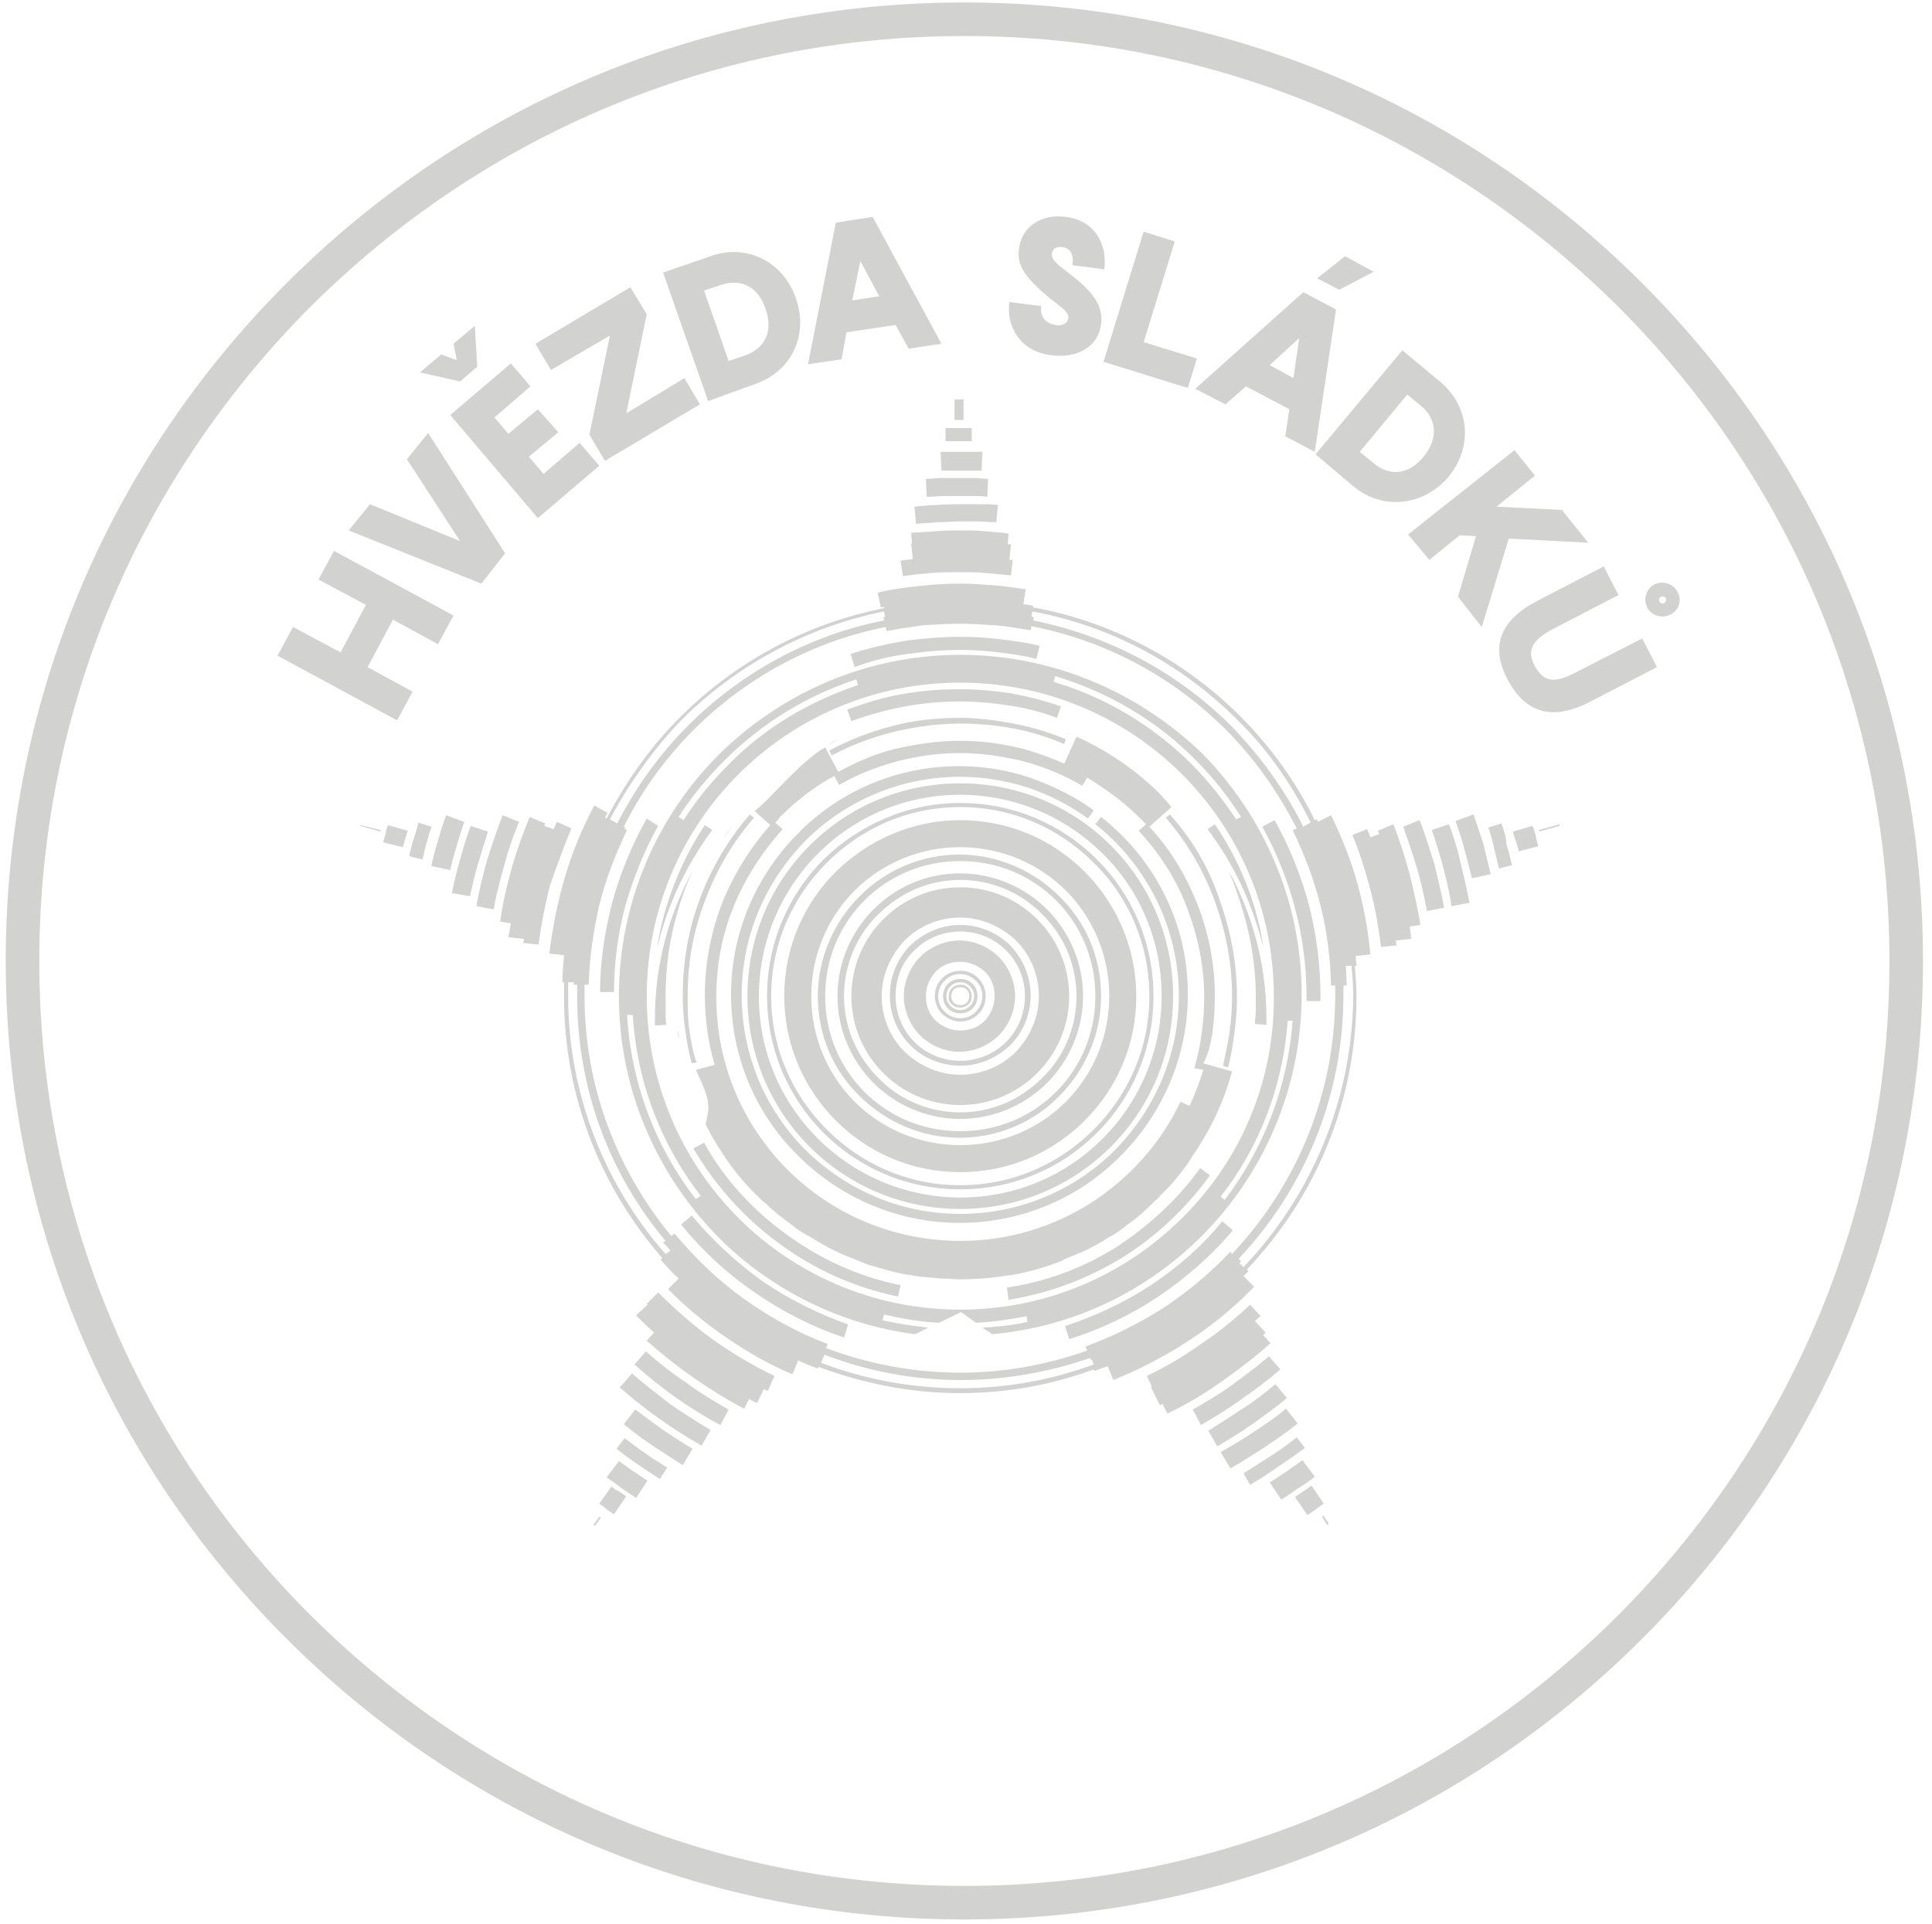 <?xml version="1.0" encoding="utf-8"?>
<!-- Generator: Adobe Illustrator 25.0.1, SVG Export Plug-In . SVG Version: 6.00 Build 0)  -->
<svg version="1.1" id="Layer_1" xmlns="http://www.w3.org/2000/svg" xmlns:xlink="http://www.w3.org/1999/xlink" x="0px" y="0px"
	 viewBox="0 0 236 235.1" style="enable-background:new 0 0 236 235.1;" xml:space="preserve">
<style type="text/css">
	.st0{opacity:0.2;}
	.st1{fill:#1D1D1B;}
</style>
<g>
	<g class="st0">
		<g>
			<path class="st1" d="M77.6,172.2l-1.4,1.8c1.1,0.9,2.3,1.8,3.5,2.6c1.2,0.8,2.5,1.6,3.7,2.4l1.2-2c-1.2-0.7-2.4-1.5-3.6-2.3
				C79.9,173.9,78.8,173.1,77.6,172.2z M77.2,167.8l-1.5,1.7c1.5,1.3,3.1,2.6,4.8,3.8c1.7,1.2,3.4,2.3,5.2,3.3l1.1-1.9
				c-1.7-1-3.4-2.1-5-3.2C80.3,170.3,78.7,169.1,77.2,167.8z M76.3,175.7l-1,1.3c0.9,0.7,1.7,1.3,2.6,1.9c0.9,0.6,1.8,1.2,2.7,1.8
				l0.9-1.4c-0.9-0.6-1.8-1.1-2.6-1.7C78,177,77.1,176.3,76.3,175.7z M72.5,186.3l0.2,0.1l0.7-1l-0.2-0.1L72.5,186.3z M74.7,181.6
				l-1.5,2.1c0.3,0.2,0.6,0.4,0.9,0.7c0.3,0.2,0.6,0.4,0.9,0.6l1.5-2.2c-0.3-0.2-0.6-0.4-0.9-0.6C75.3,182.1,75,181.9,74.7,181.6z
				 M110.8,79.9c2.1-0.3,4.3-0.5,6.5-0.5c1.6,0,3.2,0.1,4.7,0.3c1.6,0.2,3.1,0.4,4.6,0.8l0.4-1.6c-1.6-0.4-3.2-0.6-4.8-0.8
				c-1.6-0.2-3.2-0.3-4.9-0.3c-2.3,0-4.6,0.2-6.8,0.5c-2.3,0.4-4.5,0.9-6.6,1.6l0.5,1.6C106.5,80.7,108.6,80.2,110.8,79.9z
				 M75.6,178.5l-1.5,2c0.6,0.4,1.2,0.8,1.8,1.3c0.6,0.4,1.2,0.8,1.8,1.2l1.4-2.1c-0.6-0.4-1.2-0.8-1.8-1.2
				C76.7,179.3,76.2,178.9,75.6,178.5z M161.5,185.3L161.5,185.3l0.6,1l0.1-0.1l0.1-0.1l-0.7-1C161.6,185.2,161.6,185.2,161.5,185.3
				z M160.2,181.5c-0.2,0.1-0.5,0.4-1,0.7c-0.4,0.3-0.8,0.5-1,0.7l1.5,2.2c0.4-0.3,0.8-0.5,1-0.7c0.2-0.1,0.5-0.4,1-0.7L160.2,181.5
				z M69.8,101.2l-1.8-0.8c-0.1,0.3-0.2,0.6-0.4,0.9l-1.1-0.4c0-0.1,0.1-0.2,0.1-0.3l-1.9-0.8c-0.8,2-1.6,4.1-2.2,6.3
				c-0.6,2.1-1.1,4.3-1.4,6.5l1.3,0.2c-0.1,0.6-0.2,1.1-0.3,1.7l1.9,0.2c0,0.2,0,0.3-0.1,0.5l1.9,0.2c0.3-2.5,0.8-4.9,1.4-7.3
				C68,105.8,68.9,103.4,69.8,101.2z M158.5,173.9l-1.4-1.8c-1.2,1-2.5,1.9-3.9,2.8c-1.3,0.9-2.7,1.7-4.1,2.5l1.2,2
				c1.4-0.8,2.8-1.7,4.2-2.6C155.8,175.9,157.2,175,158.5,173.9z M159.4,176.9l-1-1.3c-1,0.8-2.1,1.6-3.2,2.3
				c-1.1,0.7-2.2,1.4-3.3,2.1l0.8,1.4c1.2-0.7,2.3-1.4,3.4-2.2C157.2,178.5,158.3,177.7,159.4,176.9z M78.9,165.1l-1.4,1.6
				c1.6,1.4,3.3,2.8,5,4c1.7,1.2,3.6,2.4,5.5,3.4l1-1.9c-1.8-1-3.6-2.1-5.2-3.3C82.1,167.8,80.5,166.5,78.9,165.1z M160.6,180.4
				l-1.5-2c-0.7,0.5-1.4,1-2,1.4c-0.6,0.4-1.3,0.9-2,1.3l1.4,2.1c0.7-0.4,1.4-0.9,2.1-1.4C159.3,181.4,160,180.9,160.6,180.4z
				 M80.4,157.9l-1.4,1.4c0,0,0.1,0.1,0.1,0.1l-1.4,1.3c0.7,0.7,1.4,1.4,2.2,2.1l-0.9,1c1.8,1.6,3.7,3.1,5.7,4.5
				c2,1.4,4.1,2.7,6.2,3.8l0.6-1.2c0.3,0.2,0.7,0.4,1,0.5l0.8-1.7c0.2,0.1,0.3,0.2,0.5,0.2l0.8-1.8c-2.7-1.3-5.2-2.8-7.6-4.5
				C84.8,162,82.5,160,80.4,157.9z M155.2,164.1l-0.9-1c0.1-0.1,0.2-0.2,0.3-0.3l-1.3-1.4c0.2-0.2,0.4-0.4,0.7-0.6l-1.3-1.4
				c-1.9,1.8-3.9,3.4-6,4.8c-2.1,1.5-4.3,2.8-6.6,3.9l0.6,1.3c0,0-0.1,0-0.1,0.1l1.1,2.2c0.1-0.1,0.2-0.1,0.3-0.2l0.6,1.2
				c2.3-1.1,4.5-2.4,6.6-3.9C151.2,167.4,153.3,165.8,155.2,164.1z M157.2,170.8l-1.4-1.7c-1.3,1.1-2.6,2.1-4,3
				c-1.4,0.9-2.8,1.8-4.2,2.7l1.1,1.9c1.5-0.9,3-1.8,4.4-2.8C154.5,172.9,155.9,171.9,157.2,170.8z M156.4,167.3l-1.4-1.6
				c-1.5,1.3-3,2.4-4.5,3.5c-1.5,1.1-3.2,2.1-4.8,3l1,1.9c1.7-1,3.4-2,5-3.2C153.3,169.8,154.9,168.6,156.4,167.3z M59.6,101.6
				l-2.1-0.7c-0.5,1.3-0.9,2.7-1.3,4.1c-0.4,1.4-0.7,2.7-1,4.1l2.2,0.4c0.3-1.3,0.6-2.7,1-4C58.8,104.2,59.2,102.9,59.6,101.6z
				 M119,58.4c-0.7,0-1.2,0-1.7,0c-0.6,0-1.4,0-2.1,0c-0.7,0-1.5,0.1-2.1,0.1l0.1,2.2c0.7,0,1.4-0.1,2.1-0.1c0.6,0,1.3,0,2.1,0
				c0.7,0,1.2,0,1.6,0c0.5,0,1.1,0,1.6,0.1l0.1-2.2C120.2,58.5,119.6,58.4,119,58.4L119,58.4z M117.3,61.6c-0.9,0-1.8,0-2.8,0.1
				c-0.9,0-1.8,0.1-2.8,0.2l0.2,2.1c0.9-0.1,1.8-0.1,2.7-0.2c0.9,0,1.8-0.1,2.7-0.1c0.8,0,1.5,0,2.2,0c0.7,0,1.4,0.1,2.2,0.1
				l0.2-2.1c-0.7-0.1-1.5-0.1-2.3-0.1C118.7,61.6,118,61.6,117.3,61.6z M120.3,64.9c-1-0.1-2-0.1-3-0.1c-1,0-2,0-3,0.1
				c-1,0.1-2,0.1-3,0.2l0.1,1.3c0,0-0.1,0-0.1,0l0.2,1.9c-0.5,0.1-1,0.1-1.5,0.2l0.3,1.9c1.2-0.2,2.3-0.3,3.5-0.4
				c1.1-0.1,2.3-0.1,3.5-0.1c1,0,2.1,0,3.1,0.1c1,0.1,2,0.2,3.1,0.3l0.2-1.9c-0.1,0-0.3,0-0.4,0l0.2-1.9c-0.1,0-0.2,0-0.4,0l0.1-1.3
				C122.2,65,121.2,65,120.3,64.9z M128.4,43.4c2.9,0.4,5.7-0.8,6.1-3.8c0.3-2.4-1.1-4.1-4.3-6.5c-1.4-1.1-1.8-1.5-1.7-2.2
				c0.1-0.6,0.7-0.8,1.3-0.7c0.9,0.1,1.4,0.8,1.2,2.2l3.9,0.5c0.4-3.2-1.3-6-4.7-6.4c-2.9-0.4-5.3,1.1-5.7,3.7
				c-0.3,1.9,0.2,3.3,3.7,6.2c1.6,1.3,2.4,1.7,2.3,2.5c-0.1,0.5-0.6,1-1.6,0.8c-1.1-0.2-1.9-0.9-1.7-2.3l-3.9-0.5
				C122.9,39.6,124.4,42.9,128.4,43.4z M116.9,51.3c0,0,0,0,0.4,0c0.3,0,0.1,0,0.2,0c0.1,0,0.1,0,0.2,0l0-2.5c0,0-0.1,0-0.2,0
				c-0.2,0-0.1,0-0.2,0c-0.1,0-0.1,0-0.4,0c-0.1,0-0.2,0-0.3,0l0,2.5C116.8,51.3,116.8,51.3,116.9,51.3z M116.1,55.2
				c-0.4,0-0.8,0-1.2,0l0.1,2.3c0.4,0,0.8,0,1.2,0c0.2,0,0.6,0,1.1,0c0.6,0,1,0,1.3,0c0.4,0,0.9,0,1.3,0l0.1-2.3c-0.4,0-0.9,0-1.4,0
				c-0.6,0-1,0-1.4,0C117,55.2,116.6,55.2,116.1,55.2z M167.8,33.2l-3.5-1.9l-3.4,2.7l2.7,1.4L167.8,33.2z M165.3,59.4
				c3.6,3,8.6,2.4,11.6-1.1c3-3.6,2.7-8.5-0.9-11.6l-4.7-3.9l-10.6,12.7L165.3,59.4z M171.9,48.2l1.7,1.4c1.7,1.4,2.3,3.7,0.3,6.2
				c-2.1,2.5-4.4,2.2-6.1,0.8l-1.7-1.4L171.9,48.2z M174.6,68.4l3.7-3l2,0.1l-2.2,7.4l2.9,3.7l3.3-10.8l9.7,0.5l-3.2-4l-8-0.4
				l4.7-3.8l-2.5-3.1l-13,10.3L174.6,68.4z M149.7,49.4l2.5-2.2l5.3,2.8l-0.5,3.3l3.6,1.9l2.6-17.4l-4-2.1L146,47.5L149.7,49.4z
				 M158.7,41.3l-0.7,4.9l-2.9-1.6L158.7,41.3z M116.4,53.9c0.1,0,0.4,0,0.9,0c0.4,0,0.6,0,0.7,0c0.2,0,0.4,0,0.7,0l0-1.6
				c-0.2,0-0.4,0-0.7,0c-0.4,0-0.6,0-0.7,0c-0.1,0-0.4,0-0.9,0c-0.3,0-0.6,0-0.9,0l0,1.6C115.9,53.9,116.2,53.9,116.4,53.9z
				 M145.1,47.4l1.1-3.6l-6.5-2l3.8-12.3l-3.8-1.2l-4.9,15.9L145.1,47.4z M74.5,41L72,53.1l1.9,3.2l11.6-6.9l-1.9-3.2l-7.1,4.3
				l2.5-12.1L77,35.1l-11.6,6.9l1.9,3.2L74.5,41z M47.1,101.9c-0.1,0.3-0.2,0.7-0.3,1l2.4,0.6c0.1-0.3,0.2-0.6,0.3-1
				c0.1-0.4,0.2-0.7,0.3-1l-2.4-0.7C47.2,101.2,47.1,101.6,47.1,101.9z M50.4,84.5l-5.5-3l3.1-5.8l5.5,3l1.9-3.5l-14.6-7.9l-1.9,3.5
				l5.8,3.1l-3.1,5.8l-5.8-3.1l-1.9,3.5L48.5,88L50.4,84.5z M50.5,102.6c-0.2,0.7-0.4,1.3-0.5,2l1.6,0.4c0.2-0.7,0.3-1.3,0.5-2
				c0.2-0.7,0.4-1.4,0.6-2l-1.6-0.5C50.9,101.4,50.7,102,50.5,102.6z M44,100.8l0,0.1l2.5,0.7l0-0.1l0-0.1L44,100.8L44,100.8z
				 M103.4,40.6l6-0.9l1.6,2.9L115,42l-8.4-15.5l-4.5,0.7l-3.4,17.3l4.1-0.6L103.4,40.6z M105.1,31.9l2.3,4.3l-3.3,0.5L105.1,31.9z
				 M56.7,100.4l-2.2-0.8c-0.4,1-0.7,2.1-1,3.1c-0.3,1-0.6,2-0.8,3.1l2.3,0.5c0.2-1,0.5-2,0.8-3C56.1,102.3,56.4,101.3,56.7,100.4z
				 M80.4,100.9L79,100c-1.8,3.2-3.2,6.6-4.2,10.2c-0.9,3.5-1.5,7.2-1.5,11l1.7,0c0-3.6,0.5-7.2,1.4-10.6
				C77.4,107.2,78.7,103.9,80.4,100.9z M63.4,100.4l-2-0.8c-0.7,1.8-1.3,3.6-1.9,5.5c-0.5,1.8-1,3.7-1.3,5.6l2.1,0.4
				c0.3-1.8,0.8-3.6,1.3-5.4C62.1,103.8,62.7,102.1,63.4,100.4z M61.7,67.6l-9.4-14.7l-2.6,3.2l6.5,10l-11-4.5l-2.6,3.2l16.2,6.5
				L61.7,67.6z M92.3,46.9c4.5-1.6,6.5-6.1,4.9-10.5c-1.5-4.4-6-6.7-10.4-5.1l-5.8,2l5.5,15.7L92.3,46.9z M88.1,34.8
				c2.1-0.7,4.4-0.1,5.4,2.9c1.1,3-0.3,4.9-2.4,5.7L89,44.1l-3-8.6L88.1,34.8z M65.7,63.3l7.5-6.4l-2.4-2.8l-4.4,3.8l-1.8-2.1l3.6-3
				L65.7,50l-3.6,3l-1.7-2l4.4-3.8l-2.4-2.8L55,50.7L65.7,63.3z M58.3,44.8l-0.3-5L55.4,42l0.4,2l-1.9-0.7l-2.6,2.2l4.9,1.1
				L58.3,44.8z M98.9,103.3c-4.7,4.7-7.6,11.2-7.6,18.4c0,7.2,2.9,13.7,7.6,18.4c4.7,4.7,11.2,7.6,18.4,7.6c7.2,0,13.7-2.9,18.4-7.6
				c4.7-4.7,7.6-11.2,7.6-18.4c0-7.2-2.9-13.7-7.6-18.4c-4.7-4.7-11.2-7.6-18.4-7.6C110.1,95.7,103.6,98.6,98.9,103.3z M141.9,121.7
				c0,6.8-2.8,13-7.2,17.4c-4.5,4.5-10.6,7.2-17.4,7.2c-6.8,0-13-2.8-17.4-7.2c-4.5-4.5-7.2-10.6-7.2-17.4c0-6.8,2.8-13,7.2-17.4
				c4.5-4.5,10.6-7.2,17.4-7.2c6.8,0,13,2.8,17.4,7.2C139.2,108.7,141.9,114.9,141.9,121.7z M148.1,126.2c0.2-1.5,0.3-3,0.3-4.5
				c0-4-0.8-7.9-2.2-11.4c-1.4-3.5-3.3-6.6-5.8-9.3l2.7-2.4c-0.4-0.5-0.9-1-1.3-1.5c-3-3-6.5-5.4-10.3-7.1l-1.5,3.3
				c-1.5-0.7-3-1.2-4.6-1.7c-2.6-0.7-5.3-1.1-8.1-1.1c-2.7,0-5.4,0.4-8,1c-2.4,0.6-4.7,1.6-6.9,2.8l-1.6-3c-3,1.7-6.7,6.3-8.4,7.6
				c-0.1,0.1-0.1,0.1-0.2,0.2l1.9,1.7c-2.4,2.7-4.4,5.9-5.8,9.3c-1.4,3.6-2.2,7.4-2.2,11.5c0,2.9,0.4,5.8,1.2,8.5l-2.3,0.6
				c0.8,1.8,1.7,3.4,1.5,5.1c-0.1,0.6-0.2,1.1-0.3,1.6c1.7,3.3,3.8,6.3,6.4,8.8c0.3,0.3,0.6,0.6,0.9,0.8c0,0,0,0,0,0
				c1,1,2.2,1.9,3.3,2.7c0,0,0.1,0,0.1,0.1c0.5,0.4,1.1,0.8,1.7,1.1c0,0,0.1,0,0.1,0.1c0,0,0,0,0.1,0c1.7,1.1,3.6,2.1,5.5,2.8
				c0.1,0,0.1,0,0.2,0.1c0.6,0.2,1.2,0.5,1.8,0.7c0,0,0.1,0,0.1,0c1.3,0.4,2.7,0.8,4.2,1.1c0,0,0,0,0,0c0.7,0.1,1.4,0.2,2,0.3
				c0.1,0,0.2,0,0.3,0c0.7,0.1,1.3,0.1,2,0.2c0,0,0.1,0,0.1,0l0,0c0.7,0,1.5,0.1,2.3,0.1c2.1,0,4.1-0.2,6-0.5c0.1,0,0.1,0,0.2,0
				c2.2-0.4,4.3-1,6.3-1.8c0,0,0.1,0,0.1-0.1c0.6-0.3,1.3-0.5,1.9-0.8c0,0,0,0,0.1,0c1.3-0.6,2.6-1.3,3.8-2.1c0,0,0,0,0,0
				c0,0,0,0,0.1,0c0.6-0.4,1.2-0.8,1.7-1.2c0,0,0.1-0.1,0.1-0.1c1.2-0.8,2.3-1.8,3.3-2.8c0,0,0.1-0.1,0.1-0.1
				c0.2-0.2,0.5-0.4,0.7-0.7c0.2-0.2,0.5-0.5,0.7-0.7c0,0,0.1-0.1,0.1-0.1c1-1,1.9-2.2,2.7-3.3c0-0.1,0.1-0.1,0.1-0.2
				c0.8-1.2,1.6-2.4,2.3-3.7c0,0,0,0,0,0l0,0c1.2-2.2,2.2-4.6,2.9-7.2l-3.5-1C147.6,128.8,147.9,127.5,148.1,126.2z M147,130.7
				c-0.5,1.5-1,3-1.7,4.4l-1.1-0.5c-2.4,5.1-6.3,9.4-11,12.4c-4.6,2.9-10,4.6-15.9,4.6c-8.2,0-15.7-3.3-21.1-8.7
				c-5.4-5.4-8.7-12.8-8.7-21.1c0-3.9,0.7-7.6,2.1-11c1.4-3.5,3.5-6.7,6-9.5l-0.9-0.8c0.2-0.2,0.4-0.4,0.6-0.7c2-2,4.2-3.7,6.6-5
				l0.6,1.1c2.2-1.3,4.6-2.2,7.1-2.9c2.4-0.6,5-1,7.6-1c2.7,0,5.3,0.4,7.8,1c2.6,0.7,5,1.7,7.2,3l0.6-1c2.3,1.4,4.5,3,6.4,4.9
				c0.3,0.3,0.5,0.5,0.8,0.8l-0.9,0.8c2.5,2.7,4.6,5.9,5.9,9.4c1.3,3.4,2.1,7.1,2.1,10.9c0,1.5-0.1,2.9-0.3,4.4
				c-0.2,1.5-0.5,2.9-0.9,4.3L147,130.7z M100.6,105c-4.3,4.3-6.9,10.2-6.9,16.7c0,6.5,2.6,12.4,6.9,16.7c4.3,4.3,10.2,6.9,16.7,6.9
				s12.4-2.6,16.7-6.9c4.3-4.3,6.9-10.2,6.9-16.7c0-6.5-2.6-12.4-6.9-16.7c-4.3-4.3-10.2-6.9-16.7-6.9S104.9,100.8,100.6,105z
				 M140.4,121.7c0,6.4-2.6,12.1-6.8,16.3c-4.2,4.2-9.9,6.8-16.3,6.8c-6.4,0-12.1-2.6-16.3-6.8c-4.2-4.2-6.8-9.9-6.8-16.3
				c0-6.4,2.6-12.1,6.8-16.3c4.2-4.2,9.9-6.8,16.3-6.8c6.4,0,12.1,2.6,16.3,6.8C137.8,109.5,140.4,115.3,140.4,121.7z M143.2,98.6
				L143.2,98.6c0.1,0.2,0.3,0.4,0.5,0.6C143.5,98.9,143.3,98.8,143.2,98.6z M145.9,102.1c-0.5-0.8-1.1-1.5-1.7-2.2
				C144.8,100.6,145.4,101.3,145.9,102.1z M102.1,106.5c-3.9,3.9-6.3,9.2-6.3,15.2c0,5.9,2.4,11.3,6.3,15.2
				c3.9,3.9,9.2,6.3,15.2,6.3s11.3-2.4,15.2-6.3c3.9-3.9,6.3-9.2,6.3-15.2c0-5.9-2.4-11.3-6.3-15.2c-3.9-3.9-9.2-6.3-15.2-6.3
				S106,102.7,102.1,106.5z M135.5,121.7c0,5-2,9.6-5.3,12.9c-3.3,3.3-7.9,5.3-12.9,5.3s-9.6-2-12.9-5.3c-3.3-3.3-5.3-7.9-5.3-12.9
				s2-9.6,5.3-12.9c3.3-3.3,7.9-5.3,12.9-5.3s9.6,2,12.9,5.3C133.5,112.1,135.5,116.7,135.5,121.7z M106.7,111.1
				c-2.7,2.7-4.4,6.5-4.4,10.6s1.7,7.9,4.4,10.6c2.7,2.7,6.5,4.4,10.6,4.4c4.1,0,7.9-1.7,10.6-4.4c2.7-2.7,4.4-6.5,4.4-10.6
				s-1.7-7.9-4.4-10.6c-2.7-2.7-6.5-4.4-10.6-4.4C113.1,106.7,109.4,108.4,106.7,111.1z M131.5,121.7c0,3.9-1.6,7.5-4.2,10
				c-2.6,2.6-6.1,4.2-10,4.2c-3.9,0-7.5-1.6-10-4.2c-2.6-2.6-4.2-6.1-4.2-10c0-3.9,1.6-7.5,4.2-10c2.6-2.6,6.1-4.2,10-4.2
				c3.9,0,7.5,1.6,10,4.2C129.9,114.2,131.5,117.8,131.5,121.7z M112.4,126.5c1.2,1.2,3,2,4.8,2s3.6-0.8,4.8-2c1.2-1.2,2-3,2-4.8
				s-0.8-3.6-2-4.8c-1.2-1.2-3-2-4.8-2s-3.6,0.8-4.8,2c-1.2,1.2-2,3-2,4.8S111.2,125.3,112.4,126.5z M114.3,118.7
				c0.8-0.8,1.8-1.2,3-1.2c1.2,0,2.2,0.5,3,1.2c0.8,0.8,1.2,1.8,1.2,3s-0.5,2.2-1.2,3c-0.8,0.8-1.8,1.2-3,1.2c-1.2,0-2.2-0.5-3-1.2
				c-0.8-0.8-1.2-1.8-1.2-3S113.6,119.5,114.3,118.7z M105,109.5c-3.1,3.1-5.1,7.5-5.1,12.2c0,4.8,1.9,9.1,5.1,12.2
				c3.1,3.1,7.5,5.1,12.2,5.1s9.1-1.9,12.2-5.1c3.1-3.1,5.1-7.5,5.1-12.2c0-4.8-1.9-9.1-5.1-12.2c-3.1-3.1-7.5-5.1-12.2-5.1
				S108.2,106.3,105,109.5z M133.8,121.7c0,4.6-1.8,8.7-4.8,11.7c-3,3-7.1,4.8-11.7,4.8s-8.7-1.8-11.7-4.8c-3-3-4.8-7.1-4.8-11.7
				s1.8-8.7,4.8-11.7c3-3,7.1-4.8,11.7-4.8S126,107,129,110C132,113,133.8,117.1,133.8,121.7z M111.2,127.7c1.5,1.5,3.7,2.5,6.1,2.5
				c2.4,0,4.5-1,6.1-2.5c1.5-1.5,2.5-3.7,2.5-6.1c0-2.4-1-4.5-2.5-6.1c-1.5-1.5-3.7-2.5-6.1-2.5c-2.4,0-4.5,1-6.1,2.5
				c-1.5,1.5-2.5,3.7-2.5,6.1C108.7,124.1,109.7,126.2,111.2,127.7z M111.7,116.1c1.4-1.4,3.4-2.3,5.6-2.3c2.2,0,4.2,0.9,5.6,2.3
				c1.4,1.4,2.3,3.4,2.3,5.6c0,2.2-0.9,4.2-2.3,5.6c-1.4,1.4-3.4,2.3-5.6,2.3c-2.2,0-4.2-0.9-5.6-2.3c-1.4-1.4-2.3-3.4-2.3-5.6
				C109.4,119.5,110.2,117.5,111.7,116.1z M117.3,80c-11.5,0-21.9,4.7-29.5,12.2c-7.5,7.5-12.2,18-12.2,29.5
				c0,11.5,4.7,21.9,12.2,29.5c6.3,6.3,14.7,10.6,24,11.8l1.6-0.8c-1.9-0.2-3.8-0.5-5.6-0.9l0.2-0.7c2.2,0.5,4.4,0.9,6.7,1l2.7-1.3
				l1.8,1.3c2.1-0.1,4.2-0.4,6.2-0.8l0.1,0.7c-1.8,0.4-3.6,0.6-5.5,0.7l1.2,0.8c10-0.9,18.9-5.3,25.6-12c7.5-7.5,12.2-18,12.2-29.5
				c0-11.5-4.7-21.9-12.2-29.5C139.2,84.7,128.8,80,117.3,80z M88.5,92.9c4.5-4.5,10-7.9,16.1-9.9l0.2,0.7c-6,2-11.5,5.3-15.8,9.7
				c-2.1,2.1-3.9,4.3-5.5,6.8l-0.6-0.4C84.5,97.3,86.4,95,88.5,92.9z M85,146.5c-4.9-6.3-7.9-14.1-8.4-22.5l0.7,0
				c0.5,8.3,3.5,15.9,8.3,22.1L85,146.5z M157.9,124.7c-0.6,8.2-3.6,15.7-8.3,21.9l-0.5-0.4c4.7-6,7.6-13.4,8.2-21.5L157.9,124.7z
				 M144.4,148.8c-6.9,6.9-16.5,11.2-27.1,11.2c-10.6,0-20.2-4.3-27.1-11.2c-6.9-6.9-11.2-16.5-11.2-27.1c0-10.6,4.3-20.2,11.2-27.1
				c6.9-6.9,16.5-11.2,27.1-11.2c10.6,0,20.2,4.3,27.1,11.2c6.9,6.9,11.2,16.5,11.2,27.1C155.7,132.3,151.4,141.9,144.4,148.8z
				 M151,100.1c-1.6-2.4-3.4-4.7-5.4-6.7c-4.7-4.7-10.5-8.2-16.9-10.1l0.2-0.7c6.6,2,12.5,5.5,17.2,10.3c2.1,2.1,3.9,4.4,5.5,6.9
				L151,100.1z M104,121.7c0,3.7,1.5,7,3.9,9.4c2.4,2.4,5.7,3.9,9.4,3.9c3.7,0,7-1.5,9.4-3.9c2.4-2.4,3.9-5.7,3.9-9.4
				c0-3.7-1.5-7-3.9-9.4c-2.4-2.4-5.7-3.9-9.4-3.9c-3.7,0-7,1.5-9.4,3.9C105.5,114.7,104,118,104,121.7z M117.3,112.1
				c2.6,0,5,1.1,6.8,2.8c1.7,1.7,2.8,4.1,2.8,6.8c0,2.6-1.1,5-2.8,6.8c-1.7,1.7-4.1,2.8-6.8,2.8c-2.6,0-5-1.1-6.8-2.8
				c-1.7-1.7-2.8-4.1-2.8-6.8c0-2.6,1.1-5,2.8-6.8C112.2,113.2,114.6,112.1,117.3,112.1z M204.9,72.3c-0.5-1-1.8-1.4-2.8-0.9
				c-1,0.5-1.4,1.8-0.9,2.8c0.5,1,1.8,1.4,2.8,0.9C205.1,74.6,205.5,73.3,204.9,72.3z M203.3,73.7c-0.2,0.1-0.5,0-0.6-0.2v0
				c-0.1-0.2,0-0.5,0.2-0.6c0.2-0.1,0.5,0,0.6,0.2C203.6,73.3,203.5,73.5,203.3,73.7z M183.4,100.6l-1.6,0.5
				c0.3,0.8,0.5,1.6,0.7,2.5c0.2,0.8,0.4,1.6,0.6,2.5l1.6-0.4c-0.2-0.8-0.4-1.7-0.7-2.6C184,102.3,183.7,101.4,183.4,100.6z
				 M190.5,100.7l-2.5,0.7l0,0.1l0,0.1l2.5-0.7l0-0.1L190.5,100.7z M187.2,100.9l-2.4,0.7c0.1,0.4,0.2,0.8,0.4,1.2
				c0.1,0.5,0.3,0.9,0.3,1.2l2.4-0.6c-0.1-0.5-0.3-1-0.3-1.3C187.5,101.8,187.4,101.3,187.2,100.9z M192.4,82.2
				c-2.7,1.4-3.9,1-4.9-0.8c-1-1.8-0.5-3.1,2.1-4.5l8.1-4.2l-1.8-3.5l-8.1,4.2c-4.8,2.5-5.7,5.8-3.6,9.7c2.1,3.9,5.3,5.1,10.1,2.6
				l8.1-4.2l-1.8-3.5L192.4,82.2z M117.3,124.8c0.8,0,1.6-0.3,2.2-0.9v0c0.6-0.6,0.9-1.3,0.9-2.2c0-0.8-0.3-1.6-0.9-2.2
				c-0.6-0.6-1.3-0.9-2.2-0.9c-0.8,0-1.6,0.3-2.2,0.9c-0.6,0.6-0.9,1.3-0.9,2.2c0,0.8,0.3,1.6,0.9,2.2
				C115.7,124.4,116.4,124.8,117.3,124.8z M115.4,119.8c0.5-0.5,1.1-0.8,1.9-0.8c0.7,0,1.4,0.3,1.9,0.8c0.5,0.5,0.8,1.1,0.8,1.9
				c0,0.7-0.3,1.4-0.8,1.9h0c-0.5,0.5-1.1,0.8-1.9,0.8c-0.7,0-1.4-0.3-1.9-0.8c-0.5-0.5-0.8-1.1-0.8-1.9
				C114.6,121,114.9,120.3,115.4,119.8z M155.7,100.2l-1.5,0.8c1.7,3.1,3.1,6.5,4,10c0.9,3.4,1.4,7,1.4,10.7c0,0.3,0,0.3,0,0.4v0
				l0,0.2l1.7,0l0-0.2c0-0.2,0-0.4,0-0.4c0-3.8-0.5-7.6-1.4-11.1C158.9,106.9,157.5,103.4,155.7,100.2z M200.6,34.6
				c-22.1-22.1-51.5-34.3-82.8-34.3C86.5,0.3,57.1,12.5,35,34.6C12.9,56.7,0.7,86.1,0.7,117.4c0,31.3,12.2,60.7,34.3,82.8
				c22.1,22.1,51.5,34.3,82.8,34.3c31.3,0,60.7-12.2,82.8-34.3c22.1-22.1,34.3-51.5,34.3-82.8C234.9,86.1,222.7,56.7,200.6,34.6z
				 M197.7,197.3c-21.3,21.3-49.7,33.1-79.9,33.1c-30.2,0-58.5-11.8-79.9-33.1c-21.3-21.3-33.1-49.7-33.1-79.9
				c0-30.2,11.8-58.5,33.1-79.9C59.3,16.2,87.6,4.4,117.8,4.4c30.2,0,58.5,11.8,79.9,33.1c21.3,21.3,33.1,49.7,33.1,79.9
				C230.8,147.6,219,175.9,197.7,197.3z M165.8,107.9c-0.8-2.9-1.9-5.6-3.2-8.3l-1.6,0.8c-0.1-0.1-0.1-0.2-0.2-0.3l-0.2,0.1
				c-2.3-4.7-5.4-9-9.1-12.7c-6.7-6.7-15.5-11.5-25.3-13.3l0-0.2c-0.4-0.1-0.8-0.1-1.2-0.2l0.3-1.8c-1.3-0.2-2.7-0.4-4-0.5
				c-1.3-0.1-2.7-0.2-4-0.2c-1.7,0-3.4,0.1-5.1,0.3c-1.7,0.2-3.4,0.4-5,0.8l0.4,1.8c0.1,0,0.3,0,0.4-0.1l0,0.2
				c-9.6,1.9-18.2,6.6-24.9,13.3c-3.6,3.6-6.6,7.8-9,12.4l-0.2-0.1c0.1-0.2,0.2-0.4,0.3-0.6l-1.6-0.9c-1.5,2.8-2.7,5.7-3.6,8.8
				c-0.9,3-1.5,6.1-1.9,9.3l1.8,0.2c-0.1,1.1-0.2,2.2-0.2,3.3l0.2,0c0,0.6,0,1.2,0,1.8c0,12.2,4.5,23.3,12,31.9l-0.2,0.2
				c0.7,0.8,1.4,1.6,2.2,2.3l-1.3,1.3c2.2,2.2,4.6,4.2,7.1,5.9c2.5,1.7,5.2,3.3,8.1,4.5l0.7-1.7c0.8,0.4,1.6,0.7,2.4,1l0.1-0.2
				c5.4,2,11.2,3.2,17.2,3.2c5.8,0,11.3-1,16.4-2.9l0.1,0.2c0.5-0.2,1-0.4,1.6-0.6l0.7,1.7c3.2-1.3,6.3-2.9,9.2-4.8
				c2.9-1.9,5.6-4.1,8-6.6l-1.3-1.3c0.2-0.2,0.4-0.4,0.6-0.6l-0.2-0.2c8.3-8.7,13.4-20.4,13.4-33.4c0-1.2-0.1-2.5-0.2-3.7l0.2,0
				c0-0.4-0.1-0.8-0.1-1.2l1.8-0.2C167.1,113.6,166.6,110.7,165.8,107.9z M126.1,74.7c9.7,1.8,18.3,6.5,25,13.2
				c3.7,3.6,6.7,7.9,9,12.6l-0.9,0.5c-2.3-4.6-5.3-8.7-8.8-12.3c-6.5-6.5-14.8-11-24.2-12.9l0.1-0.4c-0.1,0-0.2,0-0.3-0.1
				L126.1,74.7z M83.4,87.8C90,81.3,98.5,76.6,108,74.7l0.1,0.7c-0.1,0-0.1,0-0.2,0l0.1,0.4c-9.2,1.8-17.5,6.4-23.9,12.8
				c-3.5,3.5-6.4,7.5-8.7,12l-0.9-0.5C76.9,95.6,79.9,91.4,83.4,87.8z M81.3,153.2c-7.4-8.4-11.9-19.5-11.9-31.5c0-0.6,0-1.2,0-1.7
				l0.7,0c0,0.1,0,0.2,0,0.3l0.4,0c0,0.5,0,0.9,0,1.4c0,11.4,4,21.8,10.8,29.9l-0.3,0.2c0.3,0.3,0.6,0.6,0.9,1L81.3,153.2z
				 M117.3,169.6c-6,0-11.7-1.1-17-3.1l0.4-1c5.2,2,10.8,3.1,16.7,3.1c5.5,0,10.8-1,15.8-2.7l0.1,0.3c0,0,0.1,0,0.1-0.1l0.2,0.6
				C128.4,168.6,123,169.6,117.3,169.6z M150.3,152.9c-2.4,2.6-5.2,4.9-8.2,6.9c-3,1.9-6.2,3.5-9.5,4.7l0.2,0.5
				c-4.8,1.7-10,2.7-15.5,2.7c-5.8,0-11.3-1.1-16.4-3l0.1-0.2c0,0,0,0,0,0l0.1-0.3c-3.7-1.4-7.1-3.3-10.2-5.5c-3.2-2.3-6-5-8.5-8
				l-0.4,0.3c-6.6-8-10.6-18.2-10.6-29.3c0-0.5,0-0.9,0-1.4l0.5,0c0.1-3.3,0.6-6.6,1.3-9.7c0.8-3.2,2-6.3,3.4-9.2l-0.3-0.1
				c0-0.1,0.1-0.1,0.1-0.2l-0.2-0.1c2.2-4.4,5.1-8.4,8.5-11.8c6.3-6.3,14.4-10.8,23.5-12.6l0.1,0.5c1.5-0.3,3-0.5,4.4-0.7
				c1.5-0.1,3-0.2,4.5-0.2c1.5,0,3,0.1,4.4,0.2c1.5,0.1,2.9,0.4,4.3,0.6l0.1-0.5c9.2,1.8,17.4,6.3,23.7,12.6
				c3.5,3.5,6.4,7.6,8.7,12.1l-0.2,0.1c0,0,0,0,0,0l-0.3,0.1c1.4,2.9,2.6,6,3.4,9.2c0.8,3.1,1.2,6.4,1.3,9.8l0.5,0
				c0,0.4,0,0.8,0,1.2c0,12.2-4.8,23.3-12.6,31.6L150.3,152.9z M151.9,154.8l-0.5-0.5c0.1-0.1,0.1-0.1,0.2-0.2l-0.3-0.3
				c7.9-8.4,12.8-19.7,12.8-32.2c0-0.4,0-0.8,0-1.2l0.4,0c0-0.8-0.1-1.6-0.1-2.4l0.7,0c0.1,1.2,0.2,2.4,0.2,3.7
				C165.2,134.5,160.1,146.2,151.9,154.8z M172.2,106.8c-0.6-2.1-1.2-4.1-2-6.1l-1.9,0.8c0.1,0.1,0.1,0.3,0.2,0.4l-1.1,0.4
				c-0.1-0.3-0.3-0.7-0.4-1l-1.8,0.7c0.9,2.2,1.6,4.4,2.2,6.7c0.6,2.3,1,4.6,1.3,7l1.9-0.2c0-0.2-0.1-0.4-0.1-0.6l1.9-0.2
				c-0.1-0.5-0.1-1-0.2-1.5l1.3-0.2C173.2,111,172.7,108.9,172.2,106.8z M173.4,100.2l-2,0.8c0.6,1.7,1.2,3.4,1.7,5.1
				c0.5,1.7,0.9,3.5,1.2,5.2l2.1-0.4c-0.3-1.8-0.8-3.7-1.2-5.4C174.6,103.7,174.1,101.9,173.4,100.2z M177,100.7l-2.1,0.7
				c0.5,1.5,1,3,1.4,4.6c0.4,1.6,0.8,3.1,1,4.7l2.2-0.4c-0.3-1.7-0.7-3.3-1.1-4.9C178.1,103.9,177.6,102.3,177,100.7z M180,99.5
				l-2.2,0.8c0.4,1.2,0.8,2.3,1.1,3.5c0.3,1.1,0.6,2.3,0.9,3.5l2.3-0.5c-0.3-1.2-0.6-2.4-0.9-3.7C180.8,101.9,180.4,100.7,180,99.5z
				 M140.6,157c-3.2,2.1-6.8,3.8-10.5,5l0.5,1.6c3.9-1.2,7.6-3,10.9-5.2c3.4-2.3,6.5-5,9.1-8.1l-1.3-1.1
				C146.9,152.2,143.9,154.8,140.6,157z M86.1,100.8c-2,3-3.6,6.4-4.7,10c-0.5,1.6-0.9,3.3-1.1,5c1.2-5.3,3.6-10.2,6.7-14.4
				L86.1,100.8z M89.7,100.6c-0.5,0.6-1,1.3-1.4,2C88.8,101.9,89.2,101.2,89.7,100.6L89.7,100.6z M85,109c0,0.1-0.1,0.2-0.1,0.3
				c-0.1,0.2-0.1,0.4-0.2,0.7C84.8,109.6,84.9,109.3,85,109z M83,126.9L83,126.9c0-0.1,0-0.1,0-0.2C82.9,126.8,83,126.9,83,126.9z
				 M101.1,91L101.1,91c0.6-0.3,1.2-0.6,1.8-0.9C102.3,90.4,101.7,90.6,101.1,91z M84.6,106.4c-2.9,5.3-4.6,11.5-4.6,18
				c0,0.3,0,0.6,0,0.9l1.4-0.1c-0.1-0.6-0.1-1.1-0.1-1.7c0-0.5,0-1.1,0-1.7c0-3.7,0.5-7.2,1.5-10.5
				C83.3,109.5,83.9,107.9,84.6,106.4z M110.6,86.3c2.2-0.4,4.4-0.6,6.7-0.6c2.1,0,4.1,0.2,6,0.5c2,0.3,4,0.8,5.8,1.5l0.5-1.4
				c-2-0.7-4-1.2-6.1-1.6c-2-0.3-4.1-0.5-6.3-0.5c-2.4,0-4.7,0.2-7,0.6c-2.3,0.4-4.6,1.1-6.7,1.9l0.5,1.4
				C106.2,87.3,108.4,86.7,110.6,86.3z M84.5,148.5l-1.3,1.1c2.6,3.2,5.6,6,9,8.3c3.3,2.3,7,4.2,10.9,5.5l0.5-1.6
				c-3.7-1.3-7.3-3.1-10.5-5.3C89.9,154.2,87,151.5,84.5,148.5z M82.9,126.5c0,0.1,0,0.2,0,0.3c-0.1-0.3-0.1-0.7-0.1-1
				C82.8,126,82.9,126.2,82.9,126.5z M124.4,87.7c0.1,0,0.3,0.1,0.4,0.1c-0.1,0-0.2,0-0.3-0.1C124.5,87.7,124.5,87.7,124.4,87.7z
				 M108.4,88.1c0.1,0,0.3-0.1,0.4-0.1c-0.1,0-0.1,0-0.2,0C108.6,88.1,108.5,88.1,108.4,88.1z M101.6,92.3c2.4-1.3,4.9-2.2,7.6-2.9
				c2.6-0.6,5.3-1,8.1-1c2.2,0,4.4,0.2,6.5,0.6c2.2,0.4,4.3,1.1,6.2,1.9l0.2-0.6c-2-0.8-4.2-1.5-6.4-1.9c-2.1-0.4-4.4-0.7-6.6-0.7
				c-2.8,0-5.6,0.3-8.2,1c-2.7,0.7-5.3,1.7-7.7,3L101.6,92.3z M86,139.6l-1.3,0.7c2.7,4.6,6.3,8.6,10.6,11.7
				c4.2,3.1,9.1,5.3,14.4,6.4l0.3-1.4c-5.1-1-9.8-3.2-13.8-6.1C92,147.9,88.5,144.1,86,139.6z M150.7,131c0.2-0.7,0.4-1.5,0.5-2.2
				C151.1,129.5,150.9,130.3,150.7,131L150.7,131z M153.2,110.7c-1.1-3.6-2.7-6.9-4.8-10l-0.9,0.6c3.2,4.2,5.5,9.1,6.8,14.4
				C154.1,114,153.7,112.4,153.2,110.7z M129.9,89.4c0.5,0.2,1.1,0.4,1.6,0.7l0,0C131,89.8,130.5,89.6,129.9,89.4z M84.2,125.8
				c-0.2-1.3-0.2-2.7-0.2-4.1c0-4.1,0.7-8,2.1-11.6c1.4-3.8,3.4-7.2,6-10.2l-0.5-0.4c-2.6,3-4.7,6.5-6.1,10.3
				c-1.4,3.7-2.1,7.7-2.1,11.8c0,1.4,0.1,2.8,0.3,4.2c0.2,1.4,0.4,2.7,0.8,4.1l0.6-0.1C84.6,128.5,84.4,127.1,84.2,125.8z
				 M116.3,122.7c0.3,0.3,0.6,0.4,1,0.4s0.8-0.2,1-0.4c0.3-0.3,0.4-0.6,0.4-1c0-0.4-0.2-0.8-0.4-1c-0.3-0.3-0.6-0.4-1-0.4
				s-0.8,0.2-1,0.4c-0.3,0.3-0.4,0.6-0.4,1C115.8,122.1,116,122.5,116.3,122.7L116.3,122.7z M116.5,120.9c0.2-0.2,0.5-0.3,0.8-0.3
				c0.3,0,0.6,0.1,0.8,0.3c0.2,0.2,0.3,0.5,0.3,0.8c0,0.3-0.1,0.6-0.3,0.8c-0.2,0.2-0.5,0.3-0.8,0.3c-0.3,0-0.6-0.1-0.8-0.3l0,0
				c-0.2-0.2-0.3-0.5-0.3-0.8C116.2,121.4,116.3,121.1,116.5,120.9z M134.5,99.8l-0.7,0.9c3.2,2.5,5.7,5.7,7.5,9.3
				c1.7,3.5,2.7,7.5,2.7,11.6c0,7.4-3,14-7.8,18.9c-4.8,4.8-11.5,7.8-18.9,7.8s-14-3-18.9-7.8c-4.8-4.8-7.8-11.5-7.8-18.9
				c0-7.4,3-14,7.8-18.9c4.8-4.8,11.5-7.8,18.9-7.8c2.9,0,5.7,0.5,8.2,1.3c2.7,0.9,5.2,2.2,7.4,3.8l0.7-1c-2.3-1.7-5-3-7.8-4
				c-2.7-0.9-5.6-1.4-8.6-1.4c-7.7,0-14.7,3.1-19.7,8.2c-5,5-8.2,12-8.2,19.7c0,7.7,3.1,14.7,8.2,19.7c5,5,12,8.2,19.7,8.2
				c7.7,0,14.7-3.1,19.7-8.2c5-5,8.2-12,8.2-19.7c0-4.4-1-8.5-2.8-12.1C140.5,105.7,137.8,102.4,134.5,99.8z M149.7,109.3
				C149.7,109.3,149.7,109.3,149.7,109.3C149.7,109.3,149.7,109.3,149.7,109.3C149.7,109.3,149.7,109.3,149.7,109.3z M142.9,99.5
				l-0.5,0.4c2.6,3,4.6,6.4,6,10.2c1.3,3.6,2.1,7.5,2.1,11.6c0,1.5-0.1,2.9-0.3,4.3c-0.2,1.4-0.5,2.8-0.8,4.2l0.6,0.2
				c0.4-1.4,0.6-2.8,0.8-4.3c0.2-1.4,0.3-2.9,0.3-4.3c0-4.2-0.8-8.2-2.1-11.8C147.7,106,145.6,102.5,142.9,99.5z M117.3,123.8
				c0.6,0,1.1-0.2,1.5-0.6h0c0.4-0.4,0.6-0.9,0.6-1.5c0-0.6-0.2-1.1-0.6-1.5c-0.4-0.4-0.9-0.6-1.5-0.6c-0.6,0-1.1,0.2-1.5,0.6v0
				c-0.4,0.4-0.6,0.9-0.6,1.5c0,0.6,0.2,1.1,0.6,1.5C116.2,123.6,116.7,123.8,117.3,123.8z M116.1,120.5L116.1,120.5
				c0.3-0.3,0.7-0.5,1.2-0.5c0.5,0,0.9,0.2,1.2,0.5c0.3,0.3,0.5,0.7,0.5,1.2c0,0.5-0.2,0.9-0.5,1.2v0c-0.3,0.3-0.7,0.5-1.2,0.5
				c-0.5,0-0.9-0.2-1.2-0.5c-0.3-0.3-0.5-0.7-0.5-1.2C115.6,121.2,115.8,120.8,116.1,120.5z M136.3,152.4c-4,2.5-8.5,4.2-13.3,4.9
				l0.2,1.5c5-0.8,9.7-2.6,13.8-5.1c4.2-2.6,7.9-6.1,10.8-10.1l-1.2-0.9C143.9,146.5,140.3,149.8,136.3,152.4z M151.8,111.2
				c1,3.3,1.6,6.9,1.6,10.5c0,0.6,0,1.1,0,1.7c0,0.6-0.1,1.1-0.1,1.7l1.4,0.1c0-0.3,0-0.5,0-0.8c0-6.5-1.7-12.7-4.6-18
				C150.7,107.9,151.3,109.5,151.8,111.2z M151.7,126.4C151.7,126.4,151.7,126.4,151.7,126.4c0,0,0,0.1,0,0.1
				C151.7,126.5,151.7,126.4,151.7,126.4z"/>
		</g>
	</g>
</g>
</svg>
